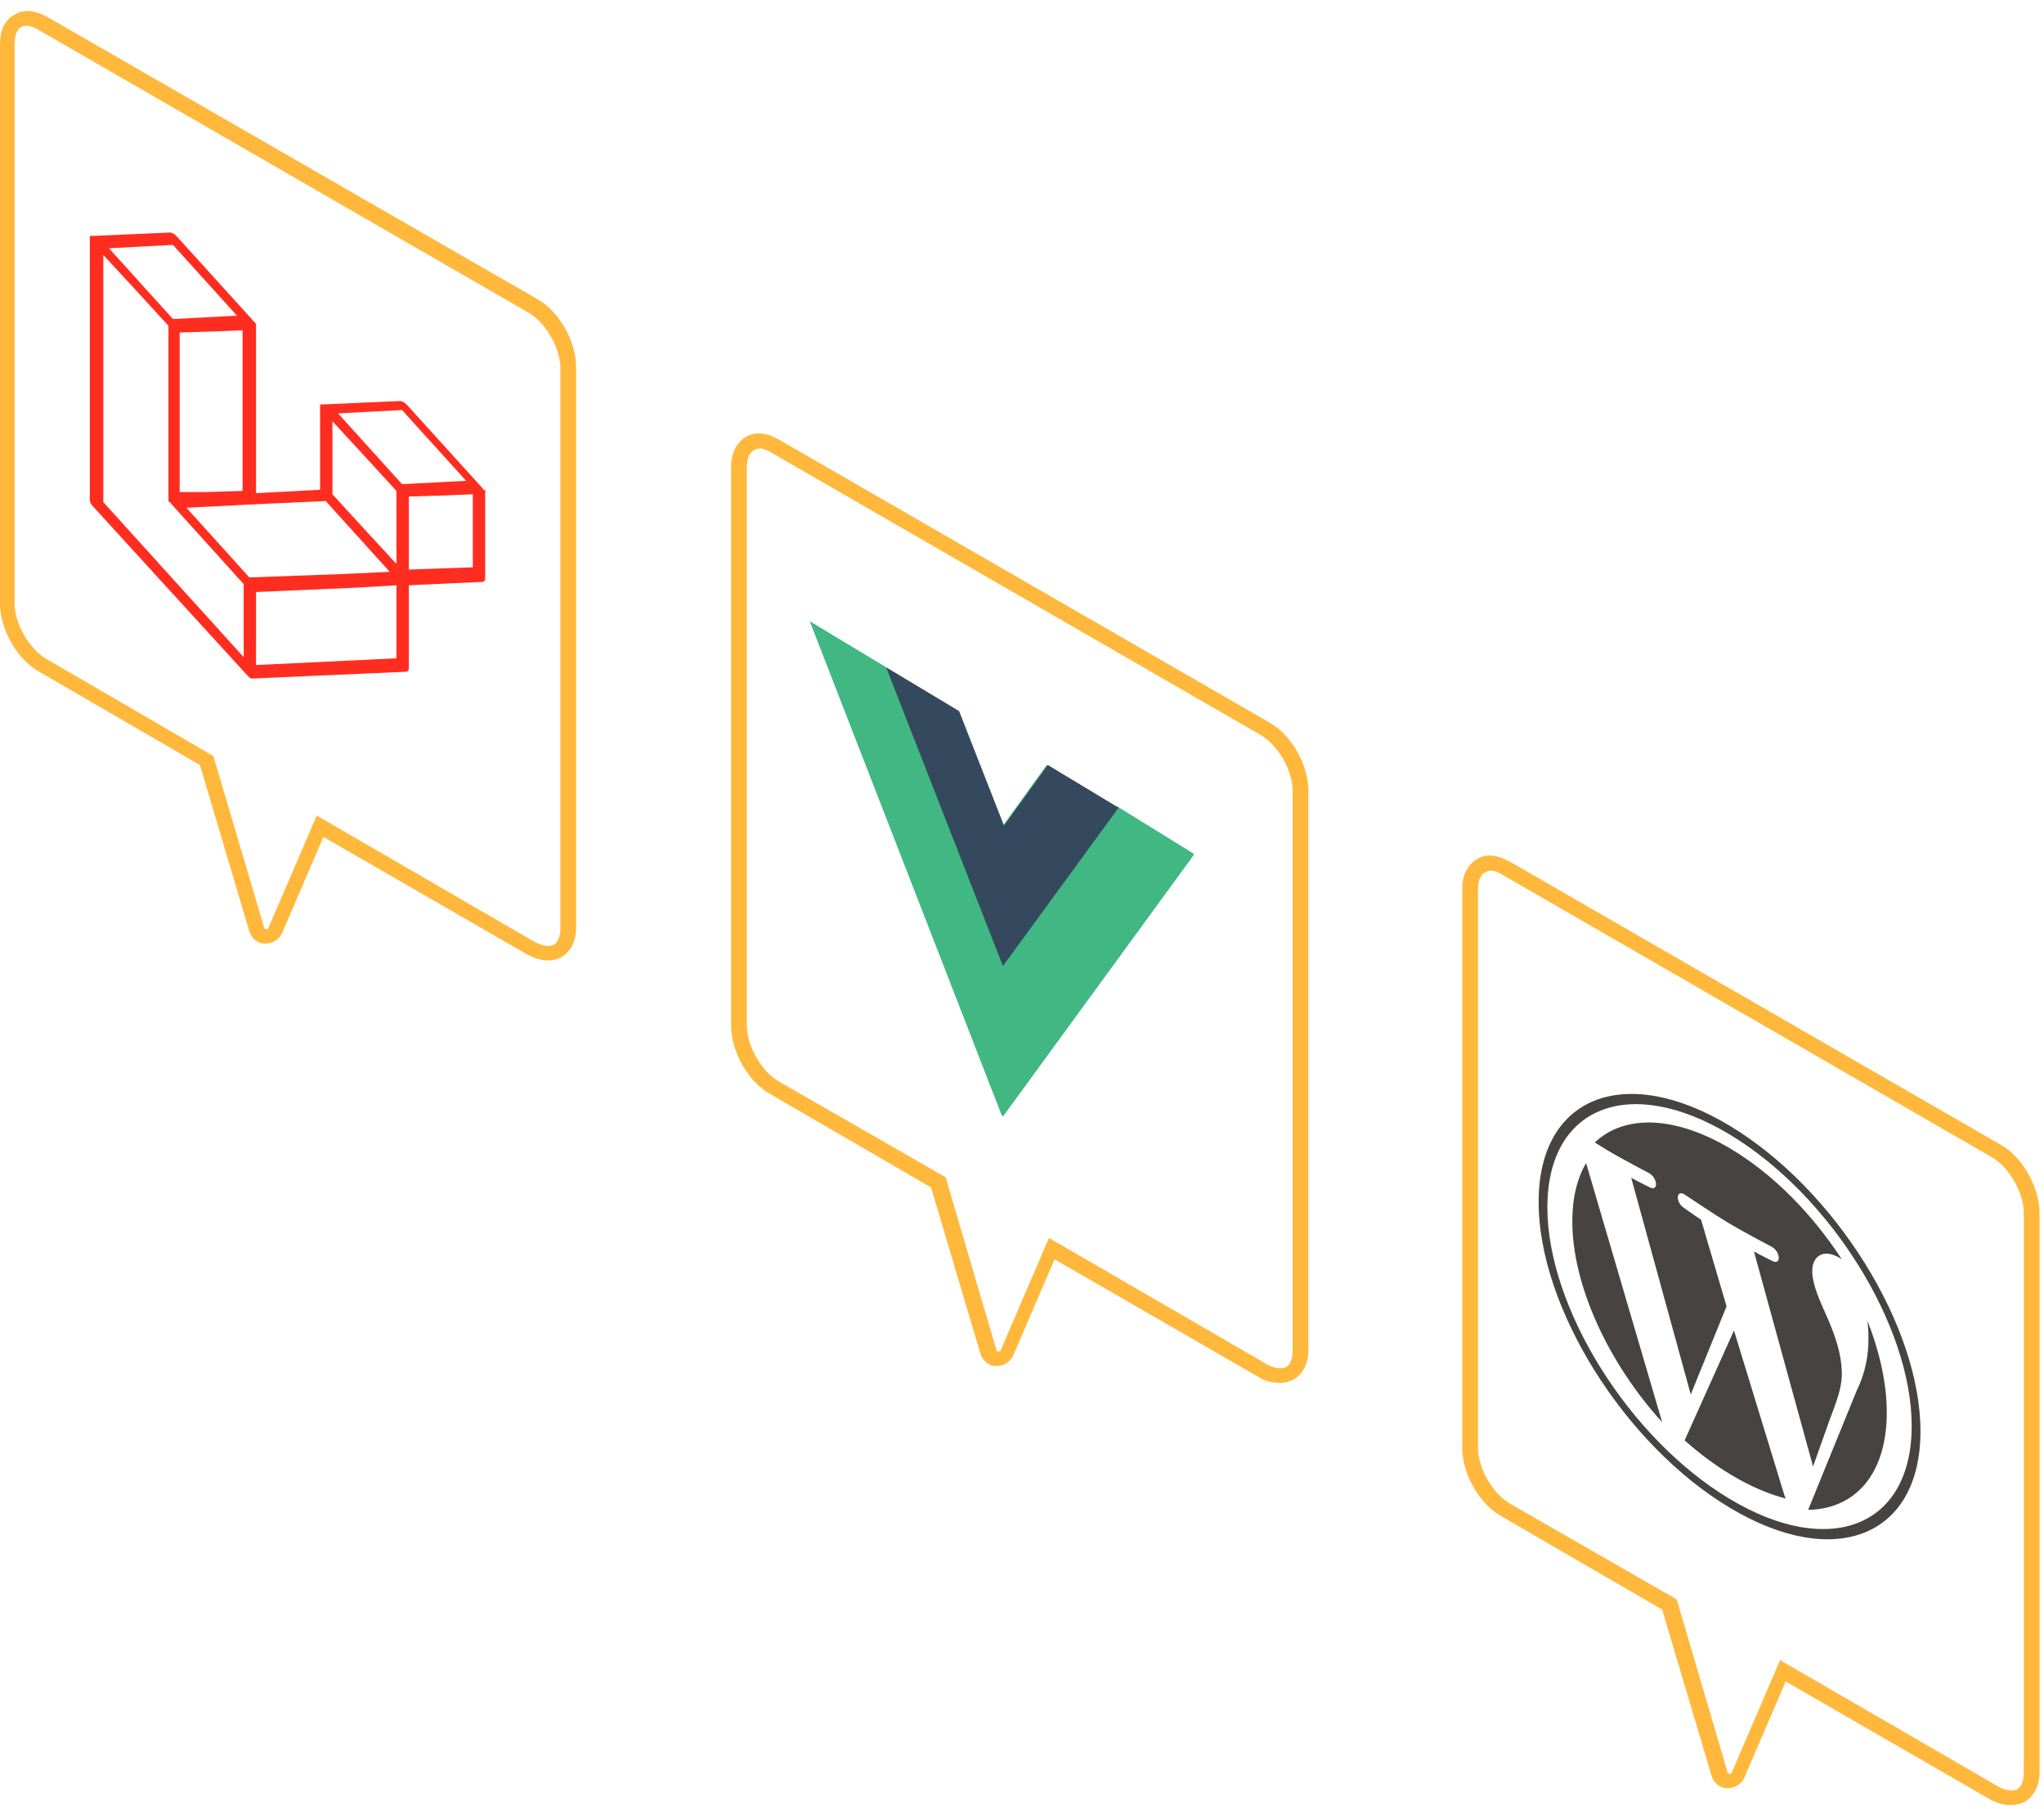 <?xml version="1.0" encoding="UTF-8"?>
<svg width="182px" height="161px" viewBox="0 0 182 161" version="1.1" xmlns="http://www.w3.org/2000/svg" xmlns:xlink="http://www.w3.org/1999/xlink">
    <title>hero-6</title>
    <g id="Page-1" stroke="none" stroke-width="1" fill="none" fill-rule="evenodd">
        <g id="hero-6" transform="translate(0, 0.98)" fill-rule="nonzero">
            <g id="Chart_Bubble_10_-Copy" transform="translate(130.2, 75.18)">
                <g id="Speech_Bubble_52_" fill="#FFB83C">
                    <path d="M48.9,84.52 C49.3,84.52 49.7,84.42 50.1,84.22 C50.9,83.72 51.4,82.82 51.4,81.62 L51.4,31.82 C51.4,29.52 49.9,26.82 47.9,25.72 L4.2,0.52 C3.1,-0.08 2.1,-0.18 1.3,0.32 C0.5,0.82 0,1.72 0,2.92 L0,52.72 C0,55.02 1.5,57.72 3.5,58.82 L17.8,67.12 L22.2,81.92 C22.4,82.52 22.9,83.02 23.6,83.02 C24.2,83.02 24.8,82.72 25.1,82.12 L28.8,73.52 L47,84.02 C47.7,84.42 48.3,84.52 48.9,84.52 Z M3.6,1.72 L47.1,26.82 C48.7,27.72 50,30.02 50,31.82 L50,81.62 C50,82.32 49.8,82.92 49.4,83.12 C49,83.32 48.4,83.22 47.8,82.92 L28.3,71.62 L24,81.62 C24,81.72 23.9,81.72 23.8,81.72 C23.7,81.72 23.6,81.72 23.6,81.52 L19.1,66.22 L4.3,57.72 C2.7,56.82 1.4,54.52 1.4,52.72 L1.4,3.02 C1.4,2.32 1.6,1.72 2,1.52 C2.4,1.22 3,1.32 3.6,1.72 L3.6,1.72 Z" id="Shape"></path>
                </g>
                <g id="Group" transform="translate(6.8, 13.84)" fill="#464342">
                    <path d="M3,18.717 C3,24.471 6.265,31.403 11,36.601 L4.229,13.538 C3.441,14.873 3,16.609 3,18.717 Z" id="Path"></path>
                    <path d="M26.997,32.318 C26.997,30.481 26.351,28.82 25.796,27.497 C25.058,25.829 24.366,24.377 24.366,23.153 C24.366,21.786 25.381,21.123 26.811,21.981 C26.876,22.02 26.937,22.065 27,22.106 C24.409,18.128 20.958,14.577 17.167,12.302 C12.079,9.249 7.604,9.228 5,11.702 C5.342,11.917 5.664,12.118 5.937,12.282 C7.46,13.196 9.818,14.422 9.818,14.422 C10.603,14.846 10.695,16.079 9.911,15.703 C9.911,15.703 9.122,15.324 8.245,14.844 L13.547,34.13 L16.734,26.285 L14.465,18.577 C13.681,18.06 12.938,17.519 12.938,17.519 C12.154,17.001 12.246,15.831 13.03,16.35 C13.03,16.35 15.435,17.982 16.866,18.84 C18.389,19.754 20.747,20.981 20.747,20.981 C21.532,21.405 21.625,22.637 20.84,22.261 C20.84,22.261 20.05,21.882 19.174,21.403 L24.436,40.542 L25.888,36.459 C26.518,34.78 26.997,33.591 26.997,32.318 Z" id="Path"></path>
                    <path d="M17.394,28.439 L13,38.221 C14.312,39.384 15.699,40.422 17.137,41.284 C18.842,42.308 20.478,43.003 22,43.395 C21.961,43.311 21.925,43.225 21.896,43.137 L17.394,28.439 Z" id="Path"></path>
                    <path d="M29.276,27.569 C29.336,28.08 29.37,28.609 29.37,29.156 C29.37,30.666 29.104,32.203 28.3,33.843 L24,44.403 C28.185,44.335 31,41.232 31,35.743 C31,33.156 30.375,30.349 29.276,27.569 Z" id="Path"></path>
                    <path d="M17,10.202 C7.626,4.577 0,7.626 0,17 C0,26.374 7.626,38.577 17,44.202 C26.373,49.827 34,46.779 34,37.404 C34,28.031 26.373,15.827 17,10.202 Z M17,43.423 C8.056,38.056 0.779,26.412 0.779,17.467 C0.779,8.524 8.056,5.614 17,10.982 C25.943,16.349 33.219,27.992 33.219,36.935 C33.219,45.88 25.943,48.79 17,43.423 Z" id="Shape"></path>
                </g>
            </g>
            <g id="Chart_Bubble_10_" transform="translate(65.1, 37.6)">
                <g id="Speech_Bubble_52_" fill="#FFB83C">
                    <path d="M48.9,84.52 C49.3,84.52 49.7,84.42 50.1,84.22 C50.9,83.72 51.4,82.82 51.4,81.62 L51.4,31.82 C51.4,29.52 49.9,26.82 47.9,25.72 L4.2,0.52 C3.1,-0.08 2.1,-0.18 1.3,0.32 C0.5,0.82 0,1.72 0,2.92 L0,52.72 C0,55.02 1.5,57.72 3.5,58.82 L17.8,67.12 L22.2,81.92 C22.4,82.52 22.9,83.02 23.6,83.02 C24.2,83.02 24.8,82.72 25.1,82.12 L28.8,73.52 L47,84.02 C47.7,84.42 48.3,84.52 48.9,84.52 Z M3.6,1.72 L47.1,26.82 C48.7,27.72 50,30.02 50,31.82 L50,81.62 C50,82.32 49.8,82.92 49.4,83.12 C49,83.32 48.4,83.22 47.8,82.92 L28.3,71.62 L24,81.62 C24,81.72 23.9,81.72 23.8,81.72 C23.7,81.72 23.6,81.72 23.6,81.52 L19.1,66.22 L4.3,57.72 C2.7,56.82 1.4,54.52 1.4,52.72 L1.4,3.02 C1.4,2.32 1.6,1.72 2,1.52 C2.4,1.22 3,1.32 3.6,1.72 L3.6,1.72 Z" id="Shape"></path>
                </g>
                <g id="Group" transform="translate(7, 16.72)">
                    <polygon id="Path" fill="#41B883" points="27.4 16.6 34.2 20.8 17.2 44.1 0.1 0.1 13.2 8 17.2 18.2 21.1 12.8"></polygon>
                    <g transform="translate(0, 0)" id="Path">
                        <polygon fill="#41B883" points="0 0 17.1 44 34.2 20.7 27.4 16.5 17.1 30.5 6.8 4.1"></polygon>
                        <polygon fill="#35495E" points="6.8 4.1 17.2 30.7 27.5 16.6 21.2 12.8 17.3 18.2 13.3 8"></polygon>
                    </g>
                </g>
            </g>
            <g id="Chart_Bubble_9_" transform="translate(0, 0)">
                <g id="Speech_Bubble_51_" fill="#FFB83C">
                    <path d="M48.8,84.52 C49.2,84.52 49.6,84.42 50,84.22 C50.8,83.72 51.3,82.82 51.3,81.62 L51.3,31.72 C51.3,29.42 49.8,26.72 47.8,25.62 L4.2,0.52 C3.1,-0.08 2.1,-0.18 1.3,0.32 C0.4,0.82 0,1.72 0,2.92 L0,52.72 C0,55.02 1.5,57.72 3.5,58.82 L17.8,67.12 L22.2,81.92 C22.4,82.52 22.9,83.02 23.6,83.02 C24.2,83.02 24.8,82.72 25.1,82.12 L28.8,73.52 L47,84.02 C47.6,84.32 48.2,84.52 48.8,84.52 Z M3.5,1.72 L47,26.82 C48.6,27.72 49.9,30.02 49.9,31.82 L49.9,81.62 C49.9,82.32 49.7,82.92 49.3,83.12 C48.9,83.32 48.3,83.22 47.7,82.92 L28.2,71.62 L23.9,81.62 C23.9,81.72 23.8,81.72 23.7,81.72 C23.6,81.72 23.5,81.72 23.5,81.52 L19,66.32 L4.2,57.72 C2.6,56.82 1.3,54.52 1.3,52.72 L1.3,2.92 C1.3,2.22 1.5,1.62 1.9,1.42 C2.3,1.22 2.9,1.32 3.5,1.72 L3.5,1.72 Z" id="Shape"></path>
                </g>
                <path d="M43.2,42.52 C43.2,42.62 43.2,42.62 43.2,42.72 L43.2,50.52 C43.2,50.72 43.1,50.82 42.9,50.82 L36.4,51.12 L36.4,58.52 C36.4,58.72 36.3,58.82 36.1,58.82 L22.5,59.42 C22.5,59.42 22.4,59.42 22.4,59.42 C22.4,59.42 22.4,59.42 22.4,59.42 C22.3,59.42 22.2,59.32 22.1,59.22 C22.1,59.22 22.1,59.22 22.1,59.22 C22.1,59.22 22,59.12 22,59.12 L8.3,44.12 C8.1,43.92 8,43.72 8,43.52 L8,20.22 C8,20.12 8,20.12 8,20.12 C8,20.12 8,20.12 8,20.12 C8,20.12 8,20.12 8,20.02 C8,20.02 8,20.02 8,20.02 C8,20.02 8,20.02 8.1,20.02 C8.1,20.02 8.1,20.02 8.2,20.02 C8.2,20.02 8.2,20.02 8.3,20.02 L8.3,20.02 L15.1,19.72 C15.3,19.72 15.5,19.82 15.7,20.02 L22.5,27.52 L22.5,27.52 C22.5,27.52 22.5,27.62 22.6,27.62 C22.6,27.62 22.6,27.62 22.7,27.72 C22.7,27.72 22.7,27.82 22.8,27.82 C22.8,27.82 22.8,27.82 22.8,27.92 C22.8,27.92 22.8,28.02 22.8,28.02 C22.8,28.02 22.8,28.02 22.8,28.12 C22.8,28.22 22.8,28.22 22.8,28.32 L22.8,42.92 L28.5,42.62 L28.5,35.22 C28.5,35.22 28.5,35.12 28.5,35.12 C28.5,35.12 28.5,35.12 28.5,35.12 C28.5,35.12 28.5,35.12 28.5,35.02 C28.5,35.02 28.5,35.02 28.5,35.02 C28.5,35.02 28.5,35.02 28.6,35.02 C28.6,35.02 28.6,35.02 28.7,35.02 C28.7,35.02 28.7,35.02 28.8,35.02 L28.8,35.02 L35.6,34.72 C35.8,34.72 36,34.82 36.2,35.02 L43,42.52 C43,42.52 43,42.62 43.1,42.62 C43.1,42.62 43.1,42.62 43.2,42.72 C43.2,42.72 43.2,42.82 43.3,42.82 C43.3,42.82 43.3,42.82 43.3,42.92 C43.1,42.42 43.2,42.42 43.2,42.52 C43.2,42.52 43.2,42.52 43.2,42.52 L43.2,42.52 Z M42.1,49.52 L42.1,43.02 L39.7,43.12 L36.4,43.22 L36.4,49.72 L42.1,49.52 L42.1,49.52 Z M35.3,57.62 L35.3,51.12 L32,51.32 L22.8,51.72 L22.8,58.22 L35.3,57.62 Z M9.2,21.72 L9.2,43.72 L21.7,57.52 L21.7,51.02 L15.2,43.82 L15.2,43.82 L15.2,43.82 C15.2,43.82 15.2,43.72 15.1,43.72 C15.1,43.72 15.1,43.72 15,43.62 L15,43.62 C15,43.62 15,43.52 15,43.52 C15,43.52 15,43.42 15,43.42 L15,43.42 C15,43.42 15,43.32 15,43.32 C15,43.32 15,43.22 15,43.22 L15,43.22 C15,43.22 15,43.12 15,43.12 C15,43.12 15,43.12 15,43.02 L15,28.02 L11.7,24.42 L9.2,21.72 L9.2,21.72 Z M15.4,20.82 L9.7,21.12 L15.4,27.42 L21.1,27.12 L15.4,20.82 L15.4,20.82 Z M18.3,42.82 L21.6,42.72 L21.6,28.42 L19.2,28.52 L16,28.62 L16,42.82 L18.3,42.82 Z M35.8,35.52 L30.1,35.82 L35.8,42.12 L41.5,41.82 L35.8,35.52 Z M35.3,42.72 L32,39.12 L29.6,36.52 L29.6,43.02 L32.9,46.62 L35.3,49.22 L35.3,42.72 Z M22.2,50.42 L30.5,50.12 L34.7,49.92 L29,43.62 L22.5,43.92 L16.6,44.22 L22.2,50.42 Z" id="Shape" fill="#FF2D20"></path>
            </g>
        </g>
    </g>
</svg>